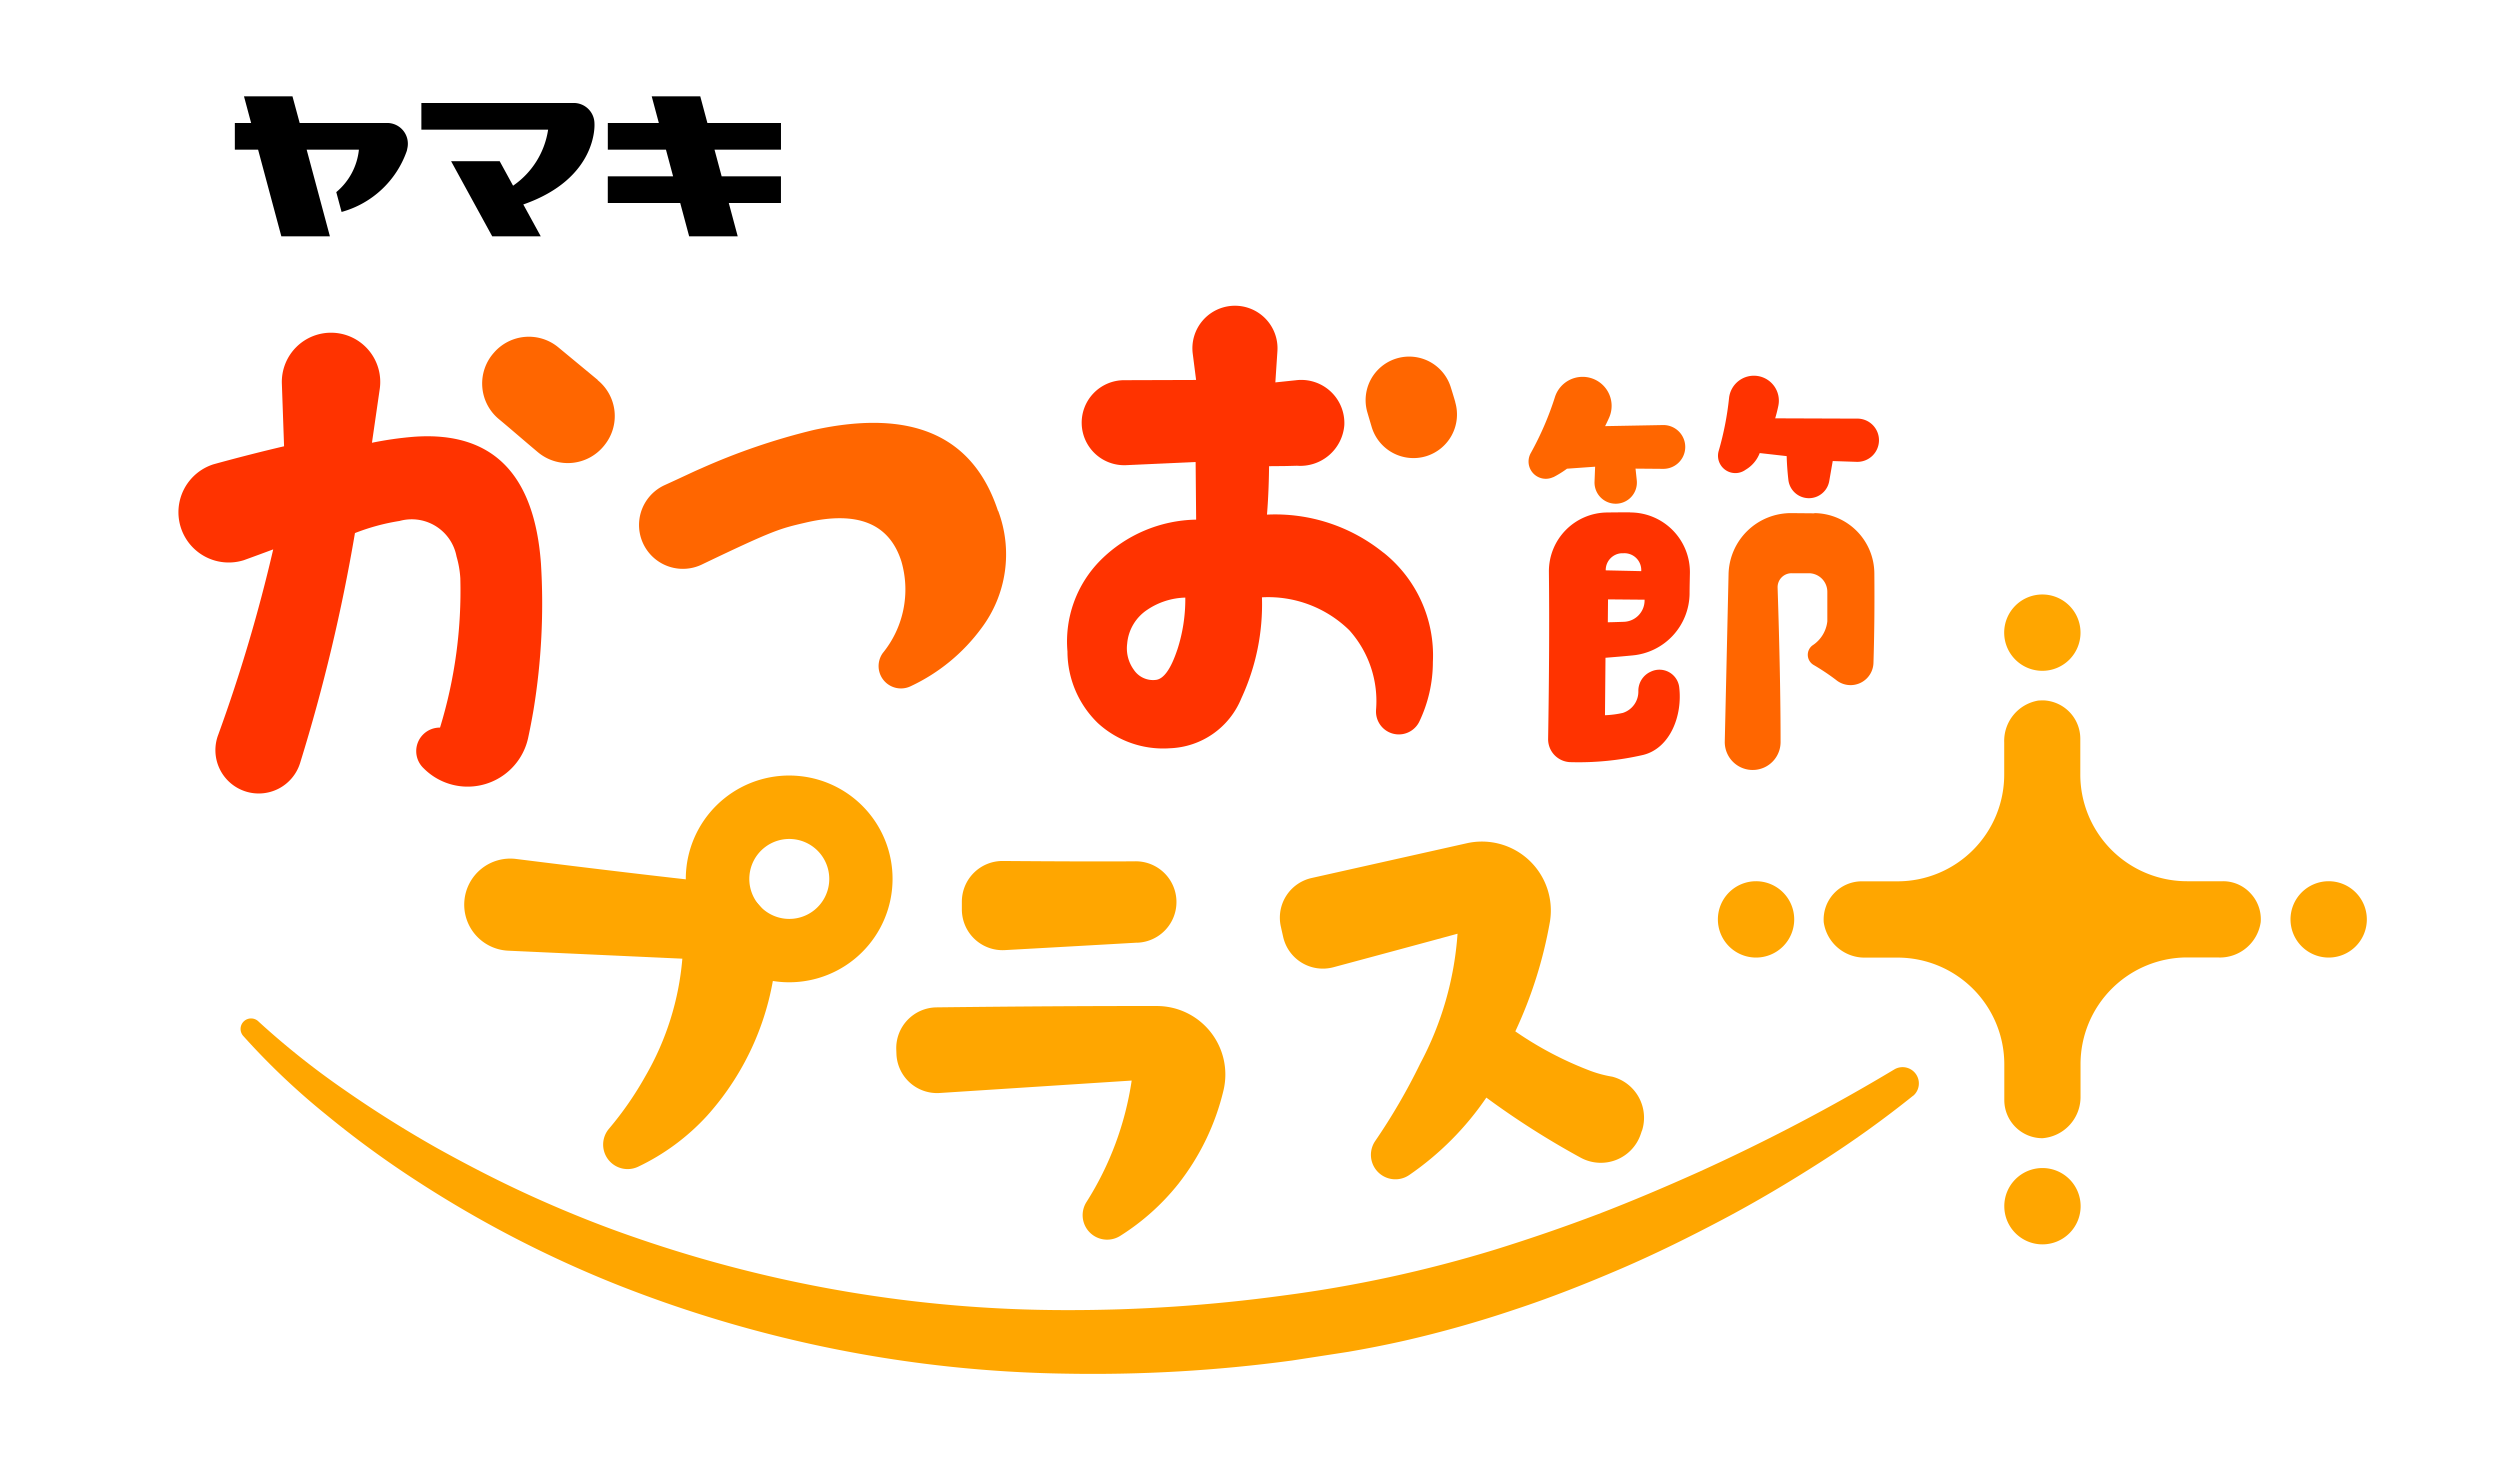<svg xmlns="http://www.w3.org/2000/svg" width="107.5" height="63.484" viewBox="0 0 107.5 63.484"><defs><style>.a{fill:none;}.b{fill:#f60;}.c{fill:#f30;}.d{fill:#ffa600;}</style></defs><g transform="translate(-43.194 -43.623)"><g transform="translate(43.194 52.287)"><rect class="a" width="107.5" height="54.821"/><g transform="translate(7.591 4.482)"><g transform="translate(0 1.157)"><path class="b" d="M99.549,81.314,97.84,79.9a1.987,1.987,0,0,0-2.744.229l-.011.013A1.989,1.989,0,0,0,95.3,83c.494.409,1.021.872,1.683,1.427a2,2,0,0,0,2.824-.27c.011-.011.02-.023.029-.036a1.989,1.989,0,0,0-.292-2.8" transform="translate(-81.437 -79.279)"/><path class="c" d="M72.251,83.491a15.077,15.077,0,0,0-1.844.261l.335-2.314a2.116,2.116,0,1,0-4.209-.229l.095,2.694q-1.453.34-3.032.774A2.162,2.162,0,1,0,64.9,88.8q.677-.245,1.261-.464A68.634,68.634,0,0,1,63.8,96.3a1.863,1.863,0,1,0,3.518,1.221,76.467,76.467,0,0,0,2.358-9.886,9.151,9.151,0,0,1,1.919-.521,1.96,1.96,0,0,1,2.449,1.528,4.262,4.262,0,0,1,.163.936A20.09,20.09,0,0,1,73.334,96H73.3a1.012,1.012,0,0,0-.68,1.74l.047.046a2.662,2.662,0,0,0,4.453-1.33q.128-.593.236-1.227a28.214,28.214,0,0,0,.318-6.285q-.424-5.788-5.419-5.453" transform="translate(-62.004 -79.016)"/></g><path class="b" d="M126.715,92.4a5.29,5.29,0,0,1-.72,5.042,7.96,7.96,0,0,1-3.035,2.494.962.962,0,0,1-1.206-1.425,4.326,4.326,0,0,0,.8-3.934q-.774-2.449-4.105-1.676c-1.126.262-1.347.305-4.5,1.817a1.885,1.885,0,1,1-1.584-3.422c.817-.371,1.3-.607,1.559-.715a28,28,0,0,1,4.867-1.662q6.319-1.378,7.915,3.481" transform="translate(-91.384 -83.578)"/><g transform="translate(58.137 3.004)"><path class="b" d="M207.137,88.052a4.353,4.353,0,0,0,.591-.367l1.209-.086-.025.645a.911.911,0,1,0,1.816-.062l-.053-.5,1.2.01a.942.942,0,1,0-.009-1.884l-2.5.047q.087-.17.175-.369a1.248,1.248,0,1,0-2.335-.87,13.208,13.208,0,0,1-1.03,2.387.742.742,0,0,0,.964,1.042" transform="translate(-206.075 -83.681)"/><path class="c" d="M211.684,98.135q-.506,0-.993.007a2.527,2.527,0,0,0-2.5,2.552q.033,3.155-.034,7.179a.987.987,0,0,0,.976,1.005h.011a12.322,12.322,0,0,0,3.112-.314c1.145-.291,1.692-1.688,1.536-2.926a.857.857,0,0,0-1.208-.657l-.041.019a.9.9,0,0,0-.506.811.962.962,0,0,1-.667.949,4.233,4.233,0,0,1-.768.1l.022-2.471q.575-.045,1.15-.1a2.7,2.7,0,0,0,2.466-2.648c0-.278.008-.58.014-.9a2.566,2.566,0,0,0-2.57-2.6m-1.05,2.489v-.036a.725.725,0,0,1,.69-.7l.08,0a.725.725,0,0,1,.757.77Zm.781,2.213c-.38.013-.611.02-.691.019l.009-.984,1.572.014v.013a.922.922,0,0,1-.89.938" transform="translate(-207.316 -92.255)"/><path class="c" d="M232.245,85.438l-3.523-.013q.077-.256.137-.546a1.074,1.074,0,1,0-2.121-.324,12.9,12.9,0,0,1-.442,2.26.746.746,0,0,0,1.151.823,1.424,1.424,0,0,0,.61-.719l1.159.131c.008.312.031.652.073,1.021a.888.888,0,0,0,1.757.054l.15-.863,1.017.034a.93.93,0,1,0,.034-1.859" transform="translate(-218.117 -83.587)"/><path class="b" d="M230.83,98.23l-.98-.009a2.685,2.685,0,0,0-2.706,2.626l-.163,7.207a1.2,1.2,0,1,0,2.4.024q0-2.735-.128-6.652a.6.6,0,0,1,.6-.62q.39,0,.753,0a.8.8,0,0,1,.785.795q0,.548,0,1.276a1.419,1.419,0,0,1-.644,1.036.506.506,0,0,0,.053.836,9.62,9.62,0,0,1,.956.637l0,0a.985.985,0,0,0,1.619-.724q.028-.886.038-1.89.008-.934,0-1.964a2.606,2.606,0,0,0-2.577-2.587" transform="translate(-218.544 -92.307)"/></g><g transform="translate(38.3)"><path class="b" d="M192.563,83.509q-.094-.324-.2-.658a1.873,1.873,0,0,0-3.582,1.095c.058.2.118.4.182.616a1.876,1.876,0,0,0,2.343,1.273h0a1.876,1.876,0,0,0,1.253-2.325" transform="translate(-175.876 -79.363)"/><path class="c" d="M170.511,86.771a7.4,7.4,0,0,0-5.007-1.635c.069-.834.085-1.628.09-2.083.842-.008.475,0,1.2-.019a1.9,1.9,0,0,0,2.036-1.748,1.855,1.855,0,0,0-2.077-1.929l-.889.093.089-1.344a1.83,1.83,0,1,0-3.641.111l.144,1.128-3.094.01a1.828,1.828,0,1,0,.088,3.654l2.986-.135.022,2.477a5.963,5.963,0,0,0-4.1,1.735,4.957,4.957,0,0,0-1.433,3.936,4.292,4.292,0,0,0,1.307,3.078,4.151,4.151,0,0,0,3.1,1.082,3.452,3.452,0,0,0,3.07-2.148,9.6,9.6,0,0,0,.886-4.342,4.985,4.985,0,0,1,3.76,1.419,4.567,4.567,0,0,1,1.145,3.431c0,.008,0,.017,0,.025a.981.981,0,0,0,1.852.489,5.957,5.957,0,0,0,.593-2.586,5.651,5.651,0,0,0-2.123-4.7m-8.867,4.173q-.415,1.248-.927,1.3a.993.993,0,0,1-.946-.44,1.569,1.569,0,0,1-.283-1.114,1.943,1.943,0,0,1,.873-1.467,3.058,3.058,0,0,1,1.627-.518,7,7,0,0,1-.344,2.243" transform="translate(-156.915 -76.153)"/></g><g transform="translate(12.362 20.202)"><path class="d" d="M195.135,145.6l-.048.143a1.811,1.811,0,0,1-2.586,1.015,35.464,35.464,0,0,1-4.054-2.582,12.739,12.739,0,0,1-3.321,3.332,1.052,1.052,0,0,1-1.455-1.47,26.184,26.184,0,0,0,1.937-3.334,13.89,13.89,0,0,0,1.6-5.575q-2.082.567-5.339,1.442a1.751,1.751,0,0,1-2.158-1.3c-.034-.153-.068-.3-.1-.447a1.747,1.747,0,0,1,1.324-2.091l6.67-1.494a2.964,2.964,0,0,1,3.576,3.372,18.8,18.8,0,0,1-1.488,4.717,15.064,15.064,0,0,0,3.235,1.7,5.094,5.094,0,0,0,.937.249,1.823,1.823,0,0,1,1.274,2.325" transform="translate(-144.487 -130.327)"/><path class="d" d="M103.42,136.006q-3.352-.363-8.553-1.015a1.981,1.981,0,1,0-.34,3.945l7.5.344a12.06,12.06,0,0,1-1.584,5.043,14.363,14.363,0,0,1-1.587,2.289,1.053,1.053,0,0,0,1.274,1.612,9.609,9.609,0,0,0,2.962-2.192,11.752,11.752,0,0,0,2.96-6.784l0-.03a2.936,2.936,0,0,0-2.629-3.212" transform="translate(-92.639 -131.405)"/><path class="d" d="M121.2,126.165a4.445,4.445,0,1,0,3.95,4.886,4.441,4.441,0,0,0-3.95-4.886m-.643,6.131a1.719,1.719,0,1,1,1.887-1.53,1.719,1.719,0,0,1-1.887,1.53" transform="translate(-106.748 -126.14)"/><path class="d" d="M149.887,141.468a2.945,2.945,0,0,1,2.887,3.606,10.409,10.409,0,0,1-1.958,4.056,10,10,0,0,1-2.482,2.218,1.053,1.053,0,0,1-1.466-1.437,13.406,13.406,0,0,0,1.953-5.238l-8.256.535a1.748,1.748,0,0,1-1.859-1.675l-.007-.185a1.753,1.753,0,0,1,1.73-1.822q5.295-.063,9.458-.058m-.833-2.725q-2.231.129-5.688.321a1.751,1.751,0,0,1-1.847-1.756v-.335a1.75,1.75,0,0,1,1.762-1.742q3.651.029,5.658.015a1.75,1.75,0,0,1,.114,3.5" transform="translate(-120.112 -131.557)"/></g><g transform="translate(2.761 12.417)"><path class="d" d="M254.533,129.2h-1.376a4.589,4.589,0,0,0-4.586,4.592v1.381a1.776,1.776,0,0,1-1.64,1.8,1.641,1.641,0,0,1-1.638-1.64V133.8a4.59,4.59,0,0,0-4.587-4.593h-1.377a1.775,1.775,0,0,1-1.8-1.516,1.642,1.642,0,0,1,1.634-1.764h1.54a4.589,4.589,0,0,0,4.586-4.593v-1.381a1.76,1.76,0,0,1,1.473-1.8l.161-.007h.038a1.65,1.65,0,0,1,1.6,1.642v1.541a4.59,4.59,0,0,0,4.586,4.594h1.537a1.6,1.6,0,0,1,1.2.523,1.622,1.622,0,0,1,.435,1.233,1.776,1.776,0,0,1-1.8,1.524" transform="translate(-169.46 -113.593)"/><path class="d" d="M258.408,167.9a1.641,1.641,0,1,1-1.639,1.641,1.639,1.639,0,0,1,1.639-1.641" transform="translate(-180.936 -143.237)"/><path class="d" d="M258.408,110.16a1.641,1.641,0,1,1,1.638-1.641,1.64,1.64,0,0,1-1.638,1.641" transform="translate(-180.936 -106.878)"/><path class="d" d="M227.9,140.669a1.641,1.641,0,1,1,1.639-1.641,1.64,1.64,0,0,1-1.639,1.641" transform="translate(-162.74 -125.057)"/><path class="d" d="M288.917,140.669a1.641,1.641,0,1,1,1.639-1.641,1.64,1.64,0,0,1-1.639,1.641" transform="translate(-199.134 -125.057)"/><path class="d" d="M140.766,155.31a45.374,45.374,0,0,1-3.972,2.85c-1.368.875-2.765,1.707-4.2,2.466s-2.9,1.485-4.4,2.13-3.02,1.246-4.576,1.758a49.2,49.2,0,0,1-4.736,1.337c-.8.18-1.612.34-2.421.479l-2.418.373a63.866,63.866,0,0,1-9.775.563,54.552,54.552,0,0,1-19.143-3.786A49.179,49.179,0,0,1,76.448,159a42.492,42.492,0,0,1-3.938-2.877,30.648,30.648,0,0,1-3.55-3.37.452.452,0,0,1,.647-.631l.02.019a34.383,34.383,0,0,0,3.683,2.928q1.939,1.351,4,2.512c1.375.764,2.774,1.483,4.206,2.127s2.889,1.227,4.372,1.733a56.63,56.63,0,0,0,18.418,3.094,68.007,68.007,0,0,0,9.358-.626,55.715,55.715,0,0,0,9.13-1.979q2.237-.695,4.438-1.529c1.464-.563,2.91-1.178,4.346-1.823a82.83,82.83,0,0,0,8.366-4.389l.023-.014a.7.7,0,0,1,.8,1.139Z" transform="translate(-68.846 -133.763)"/></g></g></g><g transform="translate(50.289 43.623)"><rect class="a" width="29.492" height="14.303"/><g transform="translate(3.006 4.141)"><path d="M94.648,54.581H88.094v1.147h5.45a3.558,3.558,0,0,1-1.507,2.41l-.576-1.054H89.372l1.769,3.232h2.087l-.751-1.371c3.228-1.128,3.06-3.473,3.06-3.473A.891.891,0,0,0,94.648,54.581Z" transform="translate(-80.076 -54.294)"/><path d="M115.409,56.165V55.018h-3.164l-.307-1.147H109.85l.307,1.147h-2.194v1.147h2.5l.307,1.147h-2.808V58.46h3.115l.384,1.433h2.088l-.384-1.433h2.243V57.312h-2.55l-.307-1.147Z" transform="translate(-91.928 -53.871)"/><path d="M74.78,55.018H71.01L70.7,53.871H68.615l.307,1.147h-.7v1.147h1l1,3.728h2.088l-1-3.728h2.247a2.733,2.733,0,0,1-.973,1.826l.228.853a4.134,4.134,0,0,0,2.807-2.633l.024-.117a.875.875,0,0,0,.019-.186A.89.89,0,0,0,74.78,55.018Z" transform="translate(-68.225 -53.871)"/></g></g></g></svg>